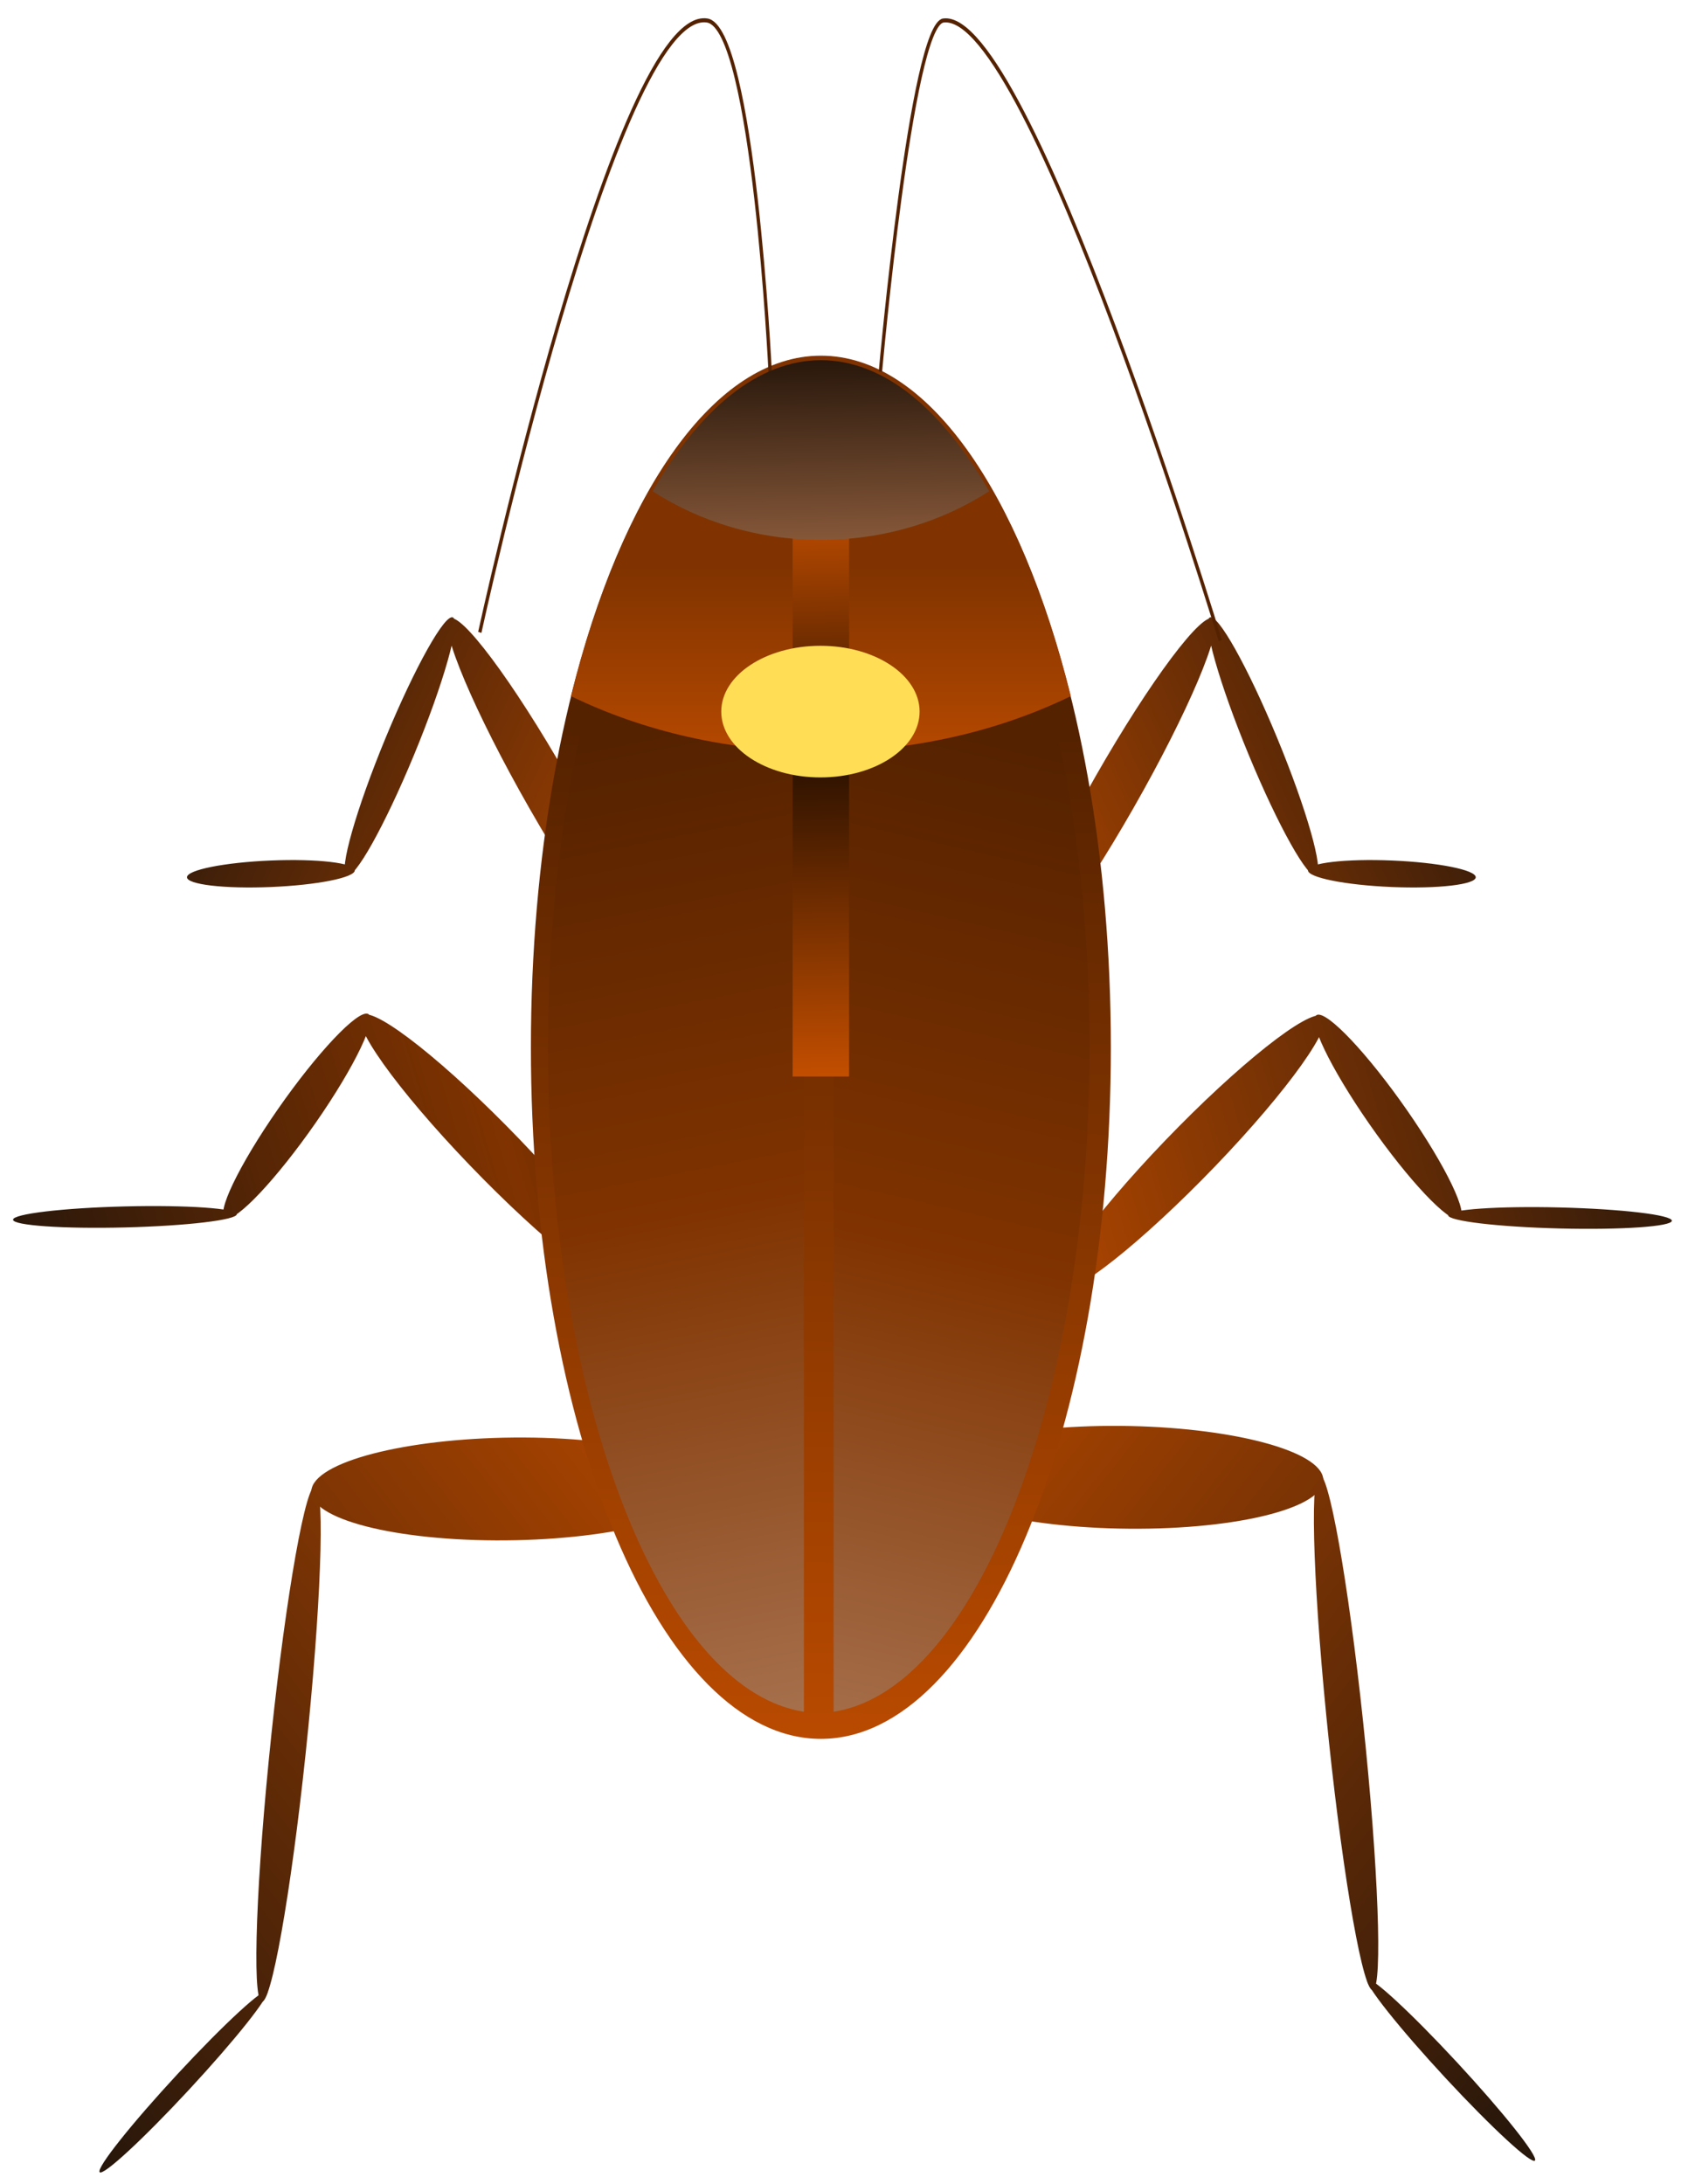 <?xml version="1.0" encoding="UTF-8" standalone="no"?>
<!-- Created with Inkscape (http://www.inkscape.org/) -->

<svg
   xmlns:dc="http://purl.org/dc/elements/1.1/"
   xmlns:cc="http://creativecommons.org/ns#"
   xmlns:rdf="http://www.w3.org/1999/02/22-rdf-syntax-ns#"
   xmlns:svg="http://www.w3.org/2000/svg"
   xmlns="http://www.w3.org/2000/svg"
   xmlns:xlink="http://www.w3.org/1999/xlink"
   xmlns:sodipodi="http://sodipodi.sourceforge.net/DTD/sodipodi-0.dtd"
   xmlns:inkscape="http://www.inkscape.org/namespaces/inkscape"
   width="260"
   height="335"
   id="svg2"
   version="1.1"
   inkscape:version="0.48.1 "
   sodipodi:docname="Cucaracha.svg">
  <title
     id="title4126">Cockroach. cucaracha</title>
  <defs
     id="defs4">
    <linearGradient
       inkscape:collect="always"
       id="linearGradient4045">
      <stop
         style="stop-color:#d45500;stop-opacity:1"
         offset="0"
         id="stop4047" />
      <stop
         id="stop4053"
         offset="0.452"
         style="stop-color:#2b1100;stop-opacity:1" />
      <stop
         style="stop-color:#d45500;stop-opacity:1"
         offset="1"
         id="stop4049" />
    </linearGradient>
    <linearGradient
       inkscape:collect="always"
       id="linearGradient4027">
      <stop
         style="stop-color:#552200;stop-opacity:1"
         offset="0"
         id="stop4029" />
      <stop
         id="stop4031"
         offset="0.216"
         style="stop-color:#803300;stop-opacity:1" />
      <stop
         style="stop-color:#28170b;stop-opacity:1"
         offset="1"
         id="stop4033" />
    </linearGradient>
    <linearGradient
       inkscape:collect="always"
       id="linearGradient4017">
      <stop
         style="stop-color:#aa4400;stop-opacity:1;"
         offset="0"
         id="stop4019" />
      <stop
         style="stop-color:#28170b;stop-opacity:1"
         offset="1"
         id="stop4021" />
    </linearGradient>
    <linearGradient
       inkscape:collect="always"
       id="linearGradient4001">
      <stop
         style="stop-color:#aa4400;stop-opacity:1;"
         offset="0"
         id="stop4003" />
      <stop
         style="stop-color:#28170b;stop-opacity:1"
         offset="1"
         id="stop4005" />
    </linearGradient>
    <linearGradient
       inkscape:collect="always"
       id="linearGradient3993">
      <stop
         style="stop-color:#aa4400;stop-opacity:1;"
         offset="0"
         id="stop3995" />
      <stop
         style="stop-color:#28170b;stop-opacity:1"
         offset="1"
         id="stop3997" />
    </linearGradient>
    <linearGradient
       inkscape:collect="always"
       id="linearGradient3985">
      <stop
         style="stop-color:#aa4400;stop-opacity:1;"
         offset="0"
         id="stop3987" />
      <stop
         style="stop-color:#28170b;stop-opacity:1"
         offset="1"
         id="stop3989" />
    </linearGradient>
    <linearGradient
       inkscape:collect="always"
       id="linearGradient3969">
      <stop
         style="stop-color:#aa4400;stop-opacity:1;"
         offset="0"
         id="stop3971" />
      <stop
         style="stop-color:#28170b;stop-opacity:1"
         offset="1"
         id="stop3973" />
    </linearGradient>
    <linearGradient
       inkscape:collect="always"
       id="linearGradient3822">
      <stop
         style="stop-color:#552200;stop-opacity:1"
         offset="0"
         id="stop3824" />
      <stop
         style="stop-color:#d45500;stop-opacity:1"
         offset="1"
         id="stop3826" />
    </linearGradient>
    <linearGradient
       id="linearGradient3814"
       inkscape:collect="always">
      <stop
         id="stop3816"
         offset="0"
         style="stop-color:#803300;stop-opacity:1" />
      <stop
         id="stop3818"
         offset="1"
         style="stop-color:#d45500;stop-opacity:1" />
    </linearGradient>
    <linearGradient
       id="linearGradient3802"
       inkscape:collect="always">
      <stop
         id="stop3804"
         offset="0"
         style="stop-color:#552200;stop-opacity:1" />
      <stop
         style="stop-color:#803300;stop-opacity:1"
         offset="0.216"
         id="stop3808" />
      <stop
         id="stop3806"
         offset="1"
         style="stop-color:#ffffff;stop-opacity:1" />
    </linearGradient>
    <linearGradient
       inkscape:collect="always"
       id="linearGradient3022">
      <stop
         style="stop-color:#28170b;stop-opacity:1"
         offset="0"
         id="stop3024" />
      <stop
         style="stop-color:#d38d5f;stop-opacity:1"
         offset="1"
         id="stop3026" />
    </linearGradient>
    <linearGradient
       inkscape:collect="always"
       id="linearGradient3002">
      <stop
         style="stop-color:#552200;stop-opacity:1"
         offset="0"
         id="stop3004" />
      <stop
         id="stop3810"
         offset="0.232"
         style="stop-color:#803300;stop-opacity:1" />
      <stop
         style="stop-color:#ffffff;stop-opacity:1"
         offset="1"
         id="stop3006" />
    </linearGradient>
    <filter
       inkscape:collect="always"
       id="filter3848"
       color-interpolation-filters="sRGB">
      <feGaussianBlur
         inkscape:collect="always"
         stdDeviation="1.438"
         id="feGaussianBlur3850" />
    </filter>
    <filter
       inkscape:collect="always"
       id="filter3852"
       color-interpolation-filters="sRGB">
      <feGaussianBlur
         inkscape:collect="always"
         stdDeviation="0.613"
         id="feGaussianBlur3854" />
    </filter>
    <filter
       inkscape:collect="always"
       id="filter3856"
       color-interpolation-filters="sRGB">
      <feGaussianBlur
         inkscape:collect="always"
         stdDeviation="0.925"
         id="feGaussianBlur3858" />
    </filter>
    <filter
       inkscape:collect="always"
       id="filter3860"
       color-interpolation-filters="sRGB">
      <feGaussianBlur
         inkscape:collect="always"
         stdDeviation="0.925"
         id="feGaussianBlur3862" />
    </filter>
    <filter
       inkscape:collect="always"
       id="filter3876"
       color-interpolation-filters="sRGB">
      <feGaussianBlur
         inkscape:collect="always"
         stdDeviation="0.315"
         id="feGaussianBlur3878" />
    </filter>
    <filter
       inkscape:collect="always"
       id="filter3880"
       color-interpolation-filters="sRGB">
      <feGaussianBlur
         inkscape:collect="always"
         stdDeviation="0.294"
         id="feGaussianBlur3882" />
    </filter>
    <filter
       inkscape:collect="always"
       id="filter3918"
       x="-0.074"
       width="1.148"
       y="-0.136"
       height="1.272"
       color-interpolation-filters="sRGB">
      <feGaussianBlur
         inkscape:collect="always"
         stdDeviation="2.937"
         id="feGaussianBlur3920" />
    </filter>
    <linearGradient
       inkscape:collect="always"
       xlink:href="#linearGradient3985"
       id="linearGradient3991"
       x1="280.595"
       y1="616.571"
       x2="453.389"
       y2="780.21"
       gradientUnits="userSpaceOnUse" />
    <linearGradient
       inkscape:collect="always"
       xlink:href="#linearGradient4017"
       id="linearGradient4023"
       x1="274.928"
       y1="610.252"
       x2="447.723"
       y2="776.18"
       gradientUnits="userSpaceOnUse" />
    <linearGradient
       inkscape:collect="always"
       xlink:href="#linearGradient3985"
       id="linearGradient4090"
       gradientUnits="userSpaceOnUse"
       x1="280.595"
       y1="616.571"
       x2="453.389"
       y2="780.21" />
    <linearGradient
       inkscape:collect="always"
       xlink:href="#linearGradient3985"
       id="linearGradient4092"
       gradientUnits="userSpaceOnUse"
       x1="280.595"
       y1="616.571"
       x2="453.389"
       y2="780.21" />
    <linearGradient
       inkscape:collect="always"
       xlink:href="#linearGradient3985"
       id="linearGradient4094"
       gradientUnits="userSpaceOnUse"
       x1="280.595"
       y1="616.571"
       x2="453.389"
       y2="780.21" />
    <linearGradient
       inkscape:collect="always"
       xlink:href="#linearGradient3985"
       id="linearGradient4096"
       gradientUnits="userSpaceOnUse"
       x1="280.595"
       y1="616.571"
       x2="453.389"
       y2="780.21" />
    <linearGradient
       inkscape:collect="always"
       xlink:href="#linearGradient4027"
       id="linearGradient4098"
       gradientUnits="userSpaceOnUse"
       gradientTransform="matrix(1,0,0,1.219,0,-42.303)"
       x1="186.526"
       y1="492.784"
       x2="6.866"
       y2="558.011" />
    <linearGradient
       inkscape:collect="always"
       xlink:href="#linearGradient3969"
       id="linearGradient4100"
       gradientUnits="userSpaceOnUse"
       gradientTransform="matrix(1,0,0,1.219,0,-56.937)"
       x1="189.959"
       y1="490.495"
       x2="58.361"
       y2="416.113" />
    <linearGradient
       inkscape:collect="always"
       xlink:href="#linearGradient3993"
       id="linearGradient4102"
       gradientUnits="userSpaceOnUse"
       gradientTransform="matrix(1,0,0,1.219,0,-56.937)"
       x1="308.97"
       y1="484.773"
       x2="440.568"
       y2="410.392" />
    <linearGradient
       inkscape:collect="always"
       xlink:href="#linearGradient4001"
       id="linearGradient4104"
       gradientUnits="userSpaceOnUse"
       gradientTransform="matrix(1,0,0,1.219,0,-42.303)"
       x1="321.557"
       y1="556.866"
       x2="496.64"
       y2="495.072" />
    <linearGradient
       inkscape:collect="always"
       xlink:href="#linearGradient4017"
       id="linearGradient4106"
       gradientUnits="userSpaceOnUse"
       x1="274.928"
       y1="610.252"
       x2="447.723"
       y2="776.18" />
    <linearGradient
       inkscape:collect="always"
       xlink:href="#linearGradient4017"
       id="linearGradient4108"
       gradientUnits="userSpaceOnUse"
       x1="274.928"
       y1="610.252"
       x2="447.723"
       y2="776.18" />
    <linearGradient
       inkscape:collect="always"
       xlink:href="#linearGradient4017"
       id="linearGradient4110"
       gradientUnits="userSpaceOnUse"
       x1="274.928"
       y1="610.252"
       x2="447.723"
       y2="776.18" />
    <linearGradient
       inkscape:collect="always"
       xlink:href="#linearGradient4017"
       id="linearGradient4112"
       gradientUnits="userSpaceOnUse"
       x1="274.928"
       y1="610.252"
       x2="447.723"
       y2="776.18" />
    <linearGradient
       inkscape:collect="always"
       xlink:href="#linearGradient3822"
       id="linearGradient4114"
       gradientUnits="userSpaceOnUse"
       gradientTransform="matrix(1,0,0,1.219,0,-56.937)"
       x1="247.592"
       y1="433.383"
       x2="244.305"
       y2="744.516" />
    <linearGradient
       inkscape:collect="always"
       xlink:href="#linearGradient3802"
       id="linearGradient4116"
       gradientUnits="userSpaceOnUse"
       x1="195.091"
       y1="420.109"
       x2="257.331"
       y2="877.428" />
    <linearGradient
       inkscape:collect="always"
       xlink:href="#linearGradient3002"
       id="linearGradient4118"
       gradientUnits="userSpaceOnUse"
       x1="184.135"
       y1="422.915"
       x2="257.331"
       y2="877.428" />
    <linearGradient
       inkscape:collect="always"
       xlink:href="#linearGradient3814"
       id="linearGradient4120"
       gradientUnits="userSpaceOnUse"
       x1="247.592"
       y1="392.848"
       x2="247.592"
       y2="464.133" />
    <linearGradient
       inkscape:collect="always"
       xlink:href="#linearGradient4045"
       id="linearGradient4122"
       gradientUnits="userSpaceOnUse"
       gradientTransform="matrix(1,0,0,1.219,-392.615,14.23)"
       x1="637.804"
       y1="311.407"
       x2="640.415"
       y2="467.036" />
    <linearGradient
       inkscape:collect="always"
       xlink:href="#linearGradient3022"
       id="linearGradient4124"
       gradientUnits="userSpaceOnUse"
       gradientTransform="matrix(1,0,0,1.171,0,-58.458)"
       x1="246.26"
       y1="342.022"
       x2="247.206"
       y2="411.045" />
  </defs>
  <sodipodi:namedview
     id="base"
     pagecolor="#ffffff"
     bordercolor="#666666"
     borderopacity="1.0"
     inkscape:pageopacity="0.0"
     inkscape:pageshadow="2"
     inkscape:zoom="1.2747477"
     inkscape:cx="3.8555196"
     inkscape:cy="147.26806"
     inkscape:document-units="px"
     inkscape:current-layer="layer1"
     showgrid="false"
     showguides="true"
     inkscape:guide-bbox="true"
     inkscape:window-width="1304"
     inkscape:window-height="746"
     inkscape:window-x="54"
     inkscape:window-y="-8"
     inkscape:window-maximized="1"
     fit-margin-top="0"
     fit-margin-left="0"
     fit-margin-right="0"
     fit-margin-bottom="0" />
  <g
     inkscape:label="Capa 1"
     inkscape:groupmode="layer"
     id="layer1"
     transform="translate(-9.78,-249.66)">
    <g
       id="g4067"
       transform="matrix(0.516,0,0,0.516,8.8,118.967)">
      <g
         style="fill:url(#linearGradient4096);fill-opacity:1"
         transform="matrix(-1,0,0,1.219,485.431,-55.784)"
         id="g3961">
        <path
           inkscape:connector-curvature="0"
           id="path3963"
           d="m 430.674,759.219 c -13.76,-12.172 -25.661,-21.168 -26.581,-20.093 -0.92,1.075 9.489,11.814 23.249,23.986 13.76,12.172 25.661,21.168 26.581,20.093 0.92,-1.075 -9.489,-11.814 -23.249,-23.986 z"
           style="fill:url(#linearGradient4090);fill-opacity:1;stroke:none" />
        <path
           inkscape:connector-curvature="0"
           id="path3965"
           d="m 403.629,682.708 c -4.169,-34.673 -10.178,-64.551 -13.421,-66.734 -3.243,-2.183 -2.492,24.156 1.677,58.829 4.169,34.673 10.178,64.551 13.421,66.734 3.243,2.183 2.492,-24.155 -1.677,-58.829 z"
           style="fill:url(#linearGradient4092);fill-opacity:1;stroke:none" />
        <path
           inkscape:connector-curvature="0"
           id="path3967"
           d="m 327.735,604.073 c -32.526,0.122 -57.005,5.836 -54.677,12.763 2.328,6.927 30.583,12.444 63.109,12.322 32.526,-0.122 57.006,-5.836 54.677,-12.763 -2.328,-6.927 -30.583,-12.444 -63.109,-12.322 z"
           style="fill:url(#linearGradient4094);fill-opacity:1;stroke:none" />
      </g>
      <path
         inkscape:connector-curvature="0"
         id="path3938"
         style="fill:url(#linearGradient4098);fill-opacity:1;stroke:none"
         d="m 39.027,611.889 c 18.367,-0.454 33.262,0.577 33.267,2.302 0.005,1.725 -14.88,3.492 -33.247,3.946 -18.367,0.454 -33.262,-0.577 -33.267,-2.302 -0.005,-1.725 14.88,-3.492 33.247,-3.946 z m 45.461,-28.875 c 11.671,-16.778 23.654,-29.481 26.763,-28.373 3.11,1.108 -3.831,15.607 -15.502,32.385 -11.671,16.778 -23.654,29.481 -26.763,28.373 -3.11,-1.108 3.831,-15.607 15.502,-32.385 z m 71.953,9.016 c 21.685,22.564 35.917,42.546 31.788,44.631 -4.129,2.085 -25.055,-14.516 -46.74,-37.079 -21.685,-22.564 -35.917,-42.546 -31.788,-44.631 4.129,-2.085 25.055,14.516 46.74,37.079 z" />
      <path
         inkscape:connector-curvature="0"
         d="m 82.424,509.065 c 13.776,-0.573 24.947,0.728 24.951,2.905 0.004,2.177 -11.16,4.406 -24.936,4.978 -13.776,0.573 -24.947,-0.728 -24.951,-2.905 -0.004,-2.177 11.16,-4.406 24.936,-4.978 z m 34.096,-36.429 c 8.754,-21.167 17.74,-37.194 20.073,-35.796 2.332,1.398 -2.873,19.691 -11.627,40.858 -8.754,21.167 -17.74,37.194 -20.073,35.796 -2.332,-1.398 2.873,-19.691 11.627,-40.858 z m 53.966,11.375 c 16.264,28.467 26.938,53.676 23.841,56.307 -3.097,2.631 -18.792,-18.313 -35.055,-46.78 -16.264,-28.467 -26.938,-53.676 -23.841,-56.307 3.097,-2.631 18.792,18.313 35.055,46.78 z"
         style="fill:url(#linearGradient4100);fill-opacity:1;stroke:none"
         id="path3926" />
      <path
         inkscape:connector-curvature="0"
         id="path3932"
         style="fill:url(#linearGradient4102);fill-opacity:1;stroke:none"
         d="m 415.66,509.065 c -13.776,-0.573 -24.947,0.728 -24.951,2.905 -0.004,2.177 11.16,4.406 24.936,4.978 13.776,0.573 24.947,-0.728 24.951,-2.905 0.004,-2.177 -11.16,-4.406 -24.936,-4.978 z m -34.096,-36.429 c -8.754,-21.167 -17.74,-37.194 -20.073,-35.796 -2.332,1.398 2.873,19.691 11.627,40.858 8.754,21.167 17.74,37.194 20.073,35.796 2.332,-1.398 -2.873,-19.691 -11.627,-40.858 z m -53.966,11.375 c -16.264,28.467 -26.938,53.676 -23.841,56.307 3.097,2.631 18.792,-18.313 35.055,-46.78 16.264,-28.467 26.938,-53.676 23.841,-56.307 -3.097,-2.631 -18.792,18.313 -35.055,46.78 z" />
      <path
         d="m 465.646,612.199 c -18.367,-0.454 -33.262,0.577 -33.267,2.302 -0.005,1.725 14.88,3.492 33.247,3.946 18.367,0.454 33.262,-0.577 33.267,-2.302 0.005,-1.725 -14.88,-3.492 -33.247,-3.946 z m -45.461,-28.875 c -11.671,-16.778 -23.654,-29.481 -26.763,-28.373 -3.11,1.108 3.831,15.607 15.502,32.385 11.671,16.778 23.654,29.481 26.763,28.373 3.11,-1.108 -3.831,-15.607 -15.502,-32.385 z m -71.953,9.016 c -21.685,22.564 -35.917,42.546 -31.788,44.631 4.129,2.085 25.055,-14.516 46.74,-37.079 21.685,-22.564 35.917,-42.546 31.788,-44.631 -4.129,-2.085 -25.055,14.516 -46.74,37.079 z"
         style="fill:url(#linearGradient4104);fill-opacity:1;stroke:none"
         id="path3936"
         inkscape:connector-curvature="0" />
      <g
         style="fill:url(#linearGradient4112);fill-opacity:1"
         transform="matrix(1,0,0,1.219,4.289,-59.243)"
         id="g3956">
        <path
           style="fill:url(#linearGradient4106);fill-opacity:1;stroke:none"
           d="m 430.674,759.219 c -13.76,-12.172 -25.661,-21.168 -26.581,-20.093 -0.92,1.075 9.489,11.814 23.249,23.986 13.76,12.172 25.661,21.168 26.581,20.093 0.92,-1.075 -9.489,-11.814 -23.249,-23.986 z"
           id="path3954"
           inkscape:connector-curvature="0" />
        <path
           style="fill:url(#linearGradient4108);fill-opacity:1;stroke:none"
           d="m 403.629,682.708 c -4.169,-34.673 -10.178,-64.551 -13.421,-66.734 -3.243,-2.183 -2.492,24.156 1.677,58.829 4.169,34.673 10.178,64.551 13.421,66.734 3.243,2.183 2.492,-24.155 -1.677,-58.829 z"
           id="path3952"
           inkscape:connector-curvature="0" />
        <path
           style="fill:url(#linearGradient4110);fill-opacity:1;stroke:none"
           d="m 327.735,604.073 c -32.526,0.122 -57.005,5.836 -54.677,12.763 2.328,6.927 30.583,12.444 63.109,12.322 32.526,-0.122 57.006,-5.836 54.677,-12.763 -2.328,-6.927 -30.583,-12.444 -63.109,-12.322 z"
           id="path3948"
           inkscape:connector-curvature="0" />
      </g>
      <path
         inkscape:connector-curvature="0"
         id="path2985"
         d="m 332.122,564.655 c 0,113.497 -38.593,205.505 -86.2,205.505 -47.607,0 -86.2,-92.008 -86.2,-205.505 0,-113.497 38.593,-205.505 86.2,-205.505 47.607,0 86.2,92.008 86.2,205.505 z"
         style="fill:url(#linearGradient4114);fill-opacity:1;stroke:none" />
      <path
         transform="matrix(1,0,0,1.428,0,-128.222)"
         d="m 240.875,346.719 c -19.584,2.105 -37.731,16.172 -51.562,39.25 -15.019,25.061 -24.531,60.216 -24.531,99.125 0,38.909 9.512,74.064 24.531,99.125 13.831,23.078 31.979,37.145 51.562,39.25 l 0,-276.75 z"
         id="path3000"
         style="fill:url(#linearGradient4116);fill-opacity:1;stroke:none;filter:url(#filter3860)"
         inkscape:original="M 245.9375 341.21875 C 198.3308 341.21875 159.71875 405.63257 159.71875 485.09375 C 159.71875 564.55493 198.3308 628.96875 245.9375 628.96875 L 245.9375 341.21875 z "
         inkscape:radius="-5.0705619"
         sodipodi:type="inkscape:offset" />
      <path
         transform="matrix(-1,0,0,1.428,490.588,-128.222)"
         sodipodi:type="inkscape:offset"
         inkscape:radius="-5.0705619"
         inkscape:original="M 245.9375 341.21875 C 198.3308 341.21875 159.71875 405.63257 159.71875 485.09375 C 159.71875 564.55493 198.3308 628.96875 245.9375 628.96875 L 245.9375 341.21875 z "
         style="fill:url(#linearGradient4118);fill-opacity:1;stroke:none;filter:url(#filter3856)"
         id="path3010"
         d="m 240.875,346.719 c -19.584,2.105 -37.731,16.172 -51.562,39.25 -15.019,25.061 -24.531,60.216 -24.531,99.125 0,38.909 9.512,74.064 24.531,99.125 13.831,23.078 31.979,37.145 51.562,39.25 l 0,-276.75 z" />
      <path
         transform="matrix(1,0,0,1.219,0,-56.937)"
         inkscape:connector-curvature="0"
         id="path2987"
         d="m 245.938,341.219 c -31.642,0 -59.32,33.334 -74.312,83.018 21.347,8.512 46.871,13.507 74.312,13.507 27.441,0 52.934,-4.995 74.281,-13.507 -14.993,-49.684 -42.639,-83.018 -74.281,-83.018 z"
         style="fill:url(#linearGradient4120);fill-opacity:1;stroke:none;filter:url(#filter3852)" />
      <path
         inkscape:connector-curvature="0"
         id="path4035"
         d="m 245.922,393.269 c 0,180.01 0,180.01 0,180.01"
         style="fill:none;stroke:url(#linearGradient4122);stroke-width:16.783;stroke-linecap:butt;stroke-linejoin:miter;stroke-miterlimit:4;stroke-opacity:1;stroke-dasharray:none" />
      <path
         transform="matrix(0.62,0,0,0.756,-76.986,-0.902)"
         d="m 568.154,616.015 c 0,14.293 -21.287,25.88 -47.547,25.88 -26.259,0 -47.547,-11.587 -47.547,-25.88 0,-14.293 21.287,-25.88 47.547,-25.88 26.259,0 47.547,11.587 47.547,25.88 z"
         sodipodi:ry="25.879898"
         sodipodi:rx="47.546791"
         sodipodi:cy="616.01508"
         sodipodi:cx="520.60724"
         id="path3884"
         style="fill:#ffdd55;fill-opacity:1;stroke:none;filter:url(#filter3918)"
         sodipodi:type="arc" />
      <path
         transform="matrix(1,0,0,1.219,0,-56.937)"
         sodipodi:nodetypes="csc"
         inkscape:connector-curvature="0"
         id="path3030"
         d="m 263.624,345.128 c 0,0 9.207,-84.641 18.735,-85.644 25.426,-2.676 82.299,151.216 82.299,151.216"
         style="fill:none;stroke:#552200;stroke-width:1px;stroke-linecap:butt;stroke-linejoin:miter;stroke-opacity:1;filter:url(#filter3876)" />
      <path
         transform="matrix(1,0,0,1.219,0,-56.937)"
         sodipodi:nodetypes="csc"
         style="fill:none;stroke:#552200;stroke-width:1px;stroke-linecap:butt;stroke-linejoin:miter;stroke-opacity:1;filter:url(#filter3880)"
         d="m 230.838,345.128 c 0,0 -4.965,-83.919 -18.735,-85.644 -27.09,-3.395 -67.579,149.208 -67.579,149.208"
         id="path3032"
         inkscape:connector-curvature="0" />
      <path
         transform="matrix(1,0,0,1.219,0,-56.937)"
         inkscape:connector-curvature="0"
         id="path3019"
         d="m 245.938,342.317 c -18.637,0 -35.915,11.829 -50.031,31.955 14.05,7.437 31.312,11.86 50.031,11.86 18.72,0 35.951,-4.423 50,-11.86 -14.106,-20.122 -31.366,-31.955 -50,-31.955 z"
         style="fill:url(#linearGradient4124);fill-opacity:1;stroke:none;filter:url(#filter3848)" />
    </g>
  </g>
</svg>
